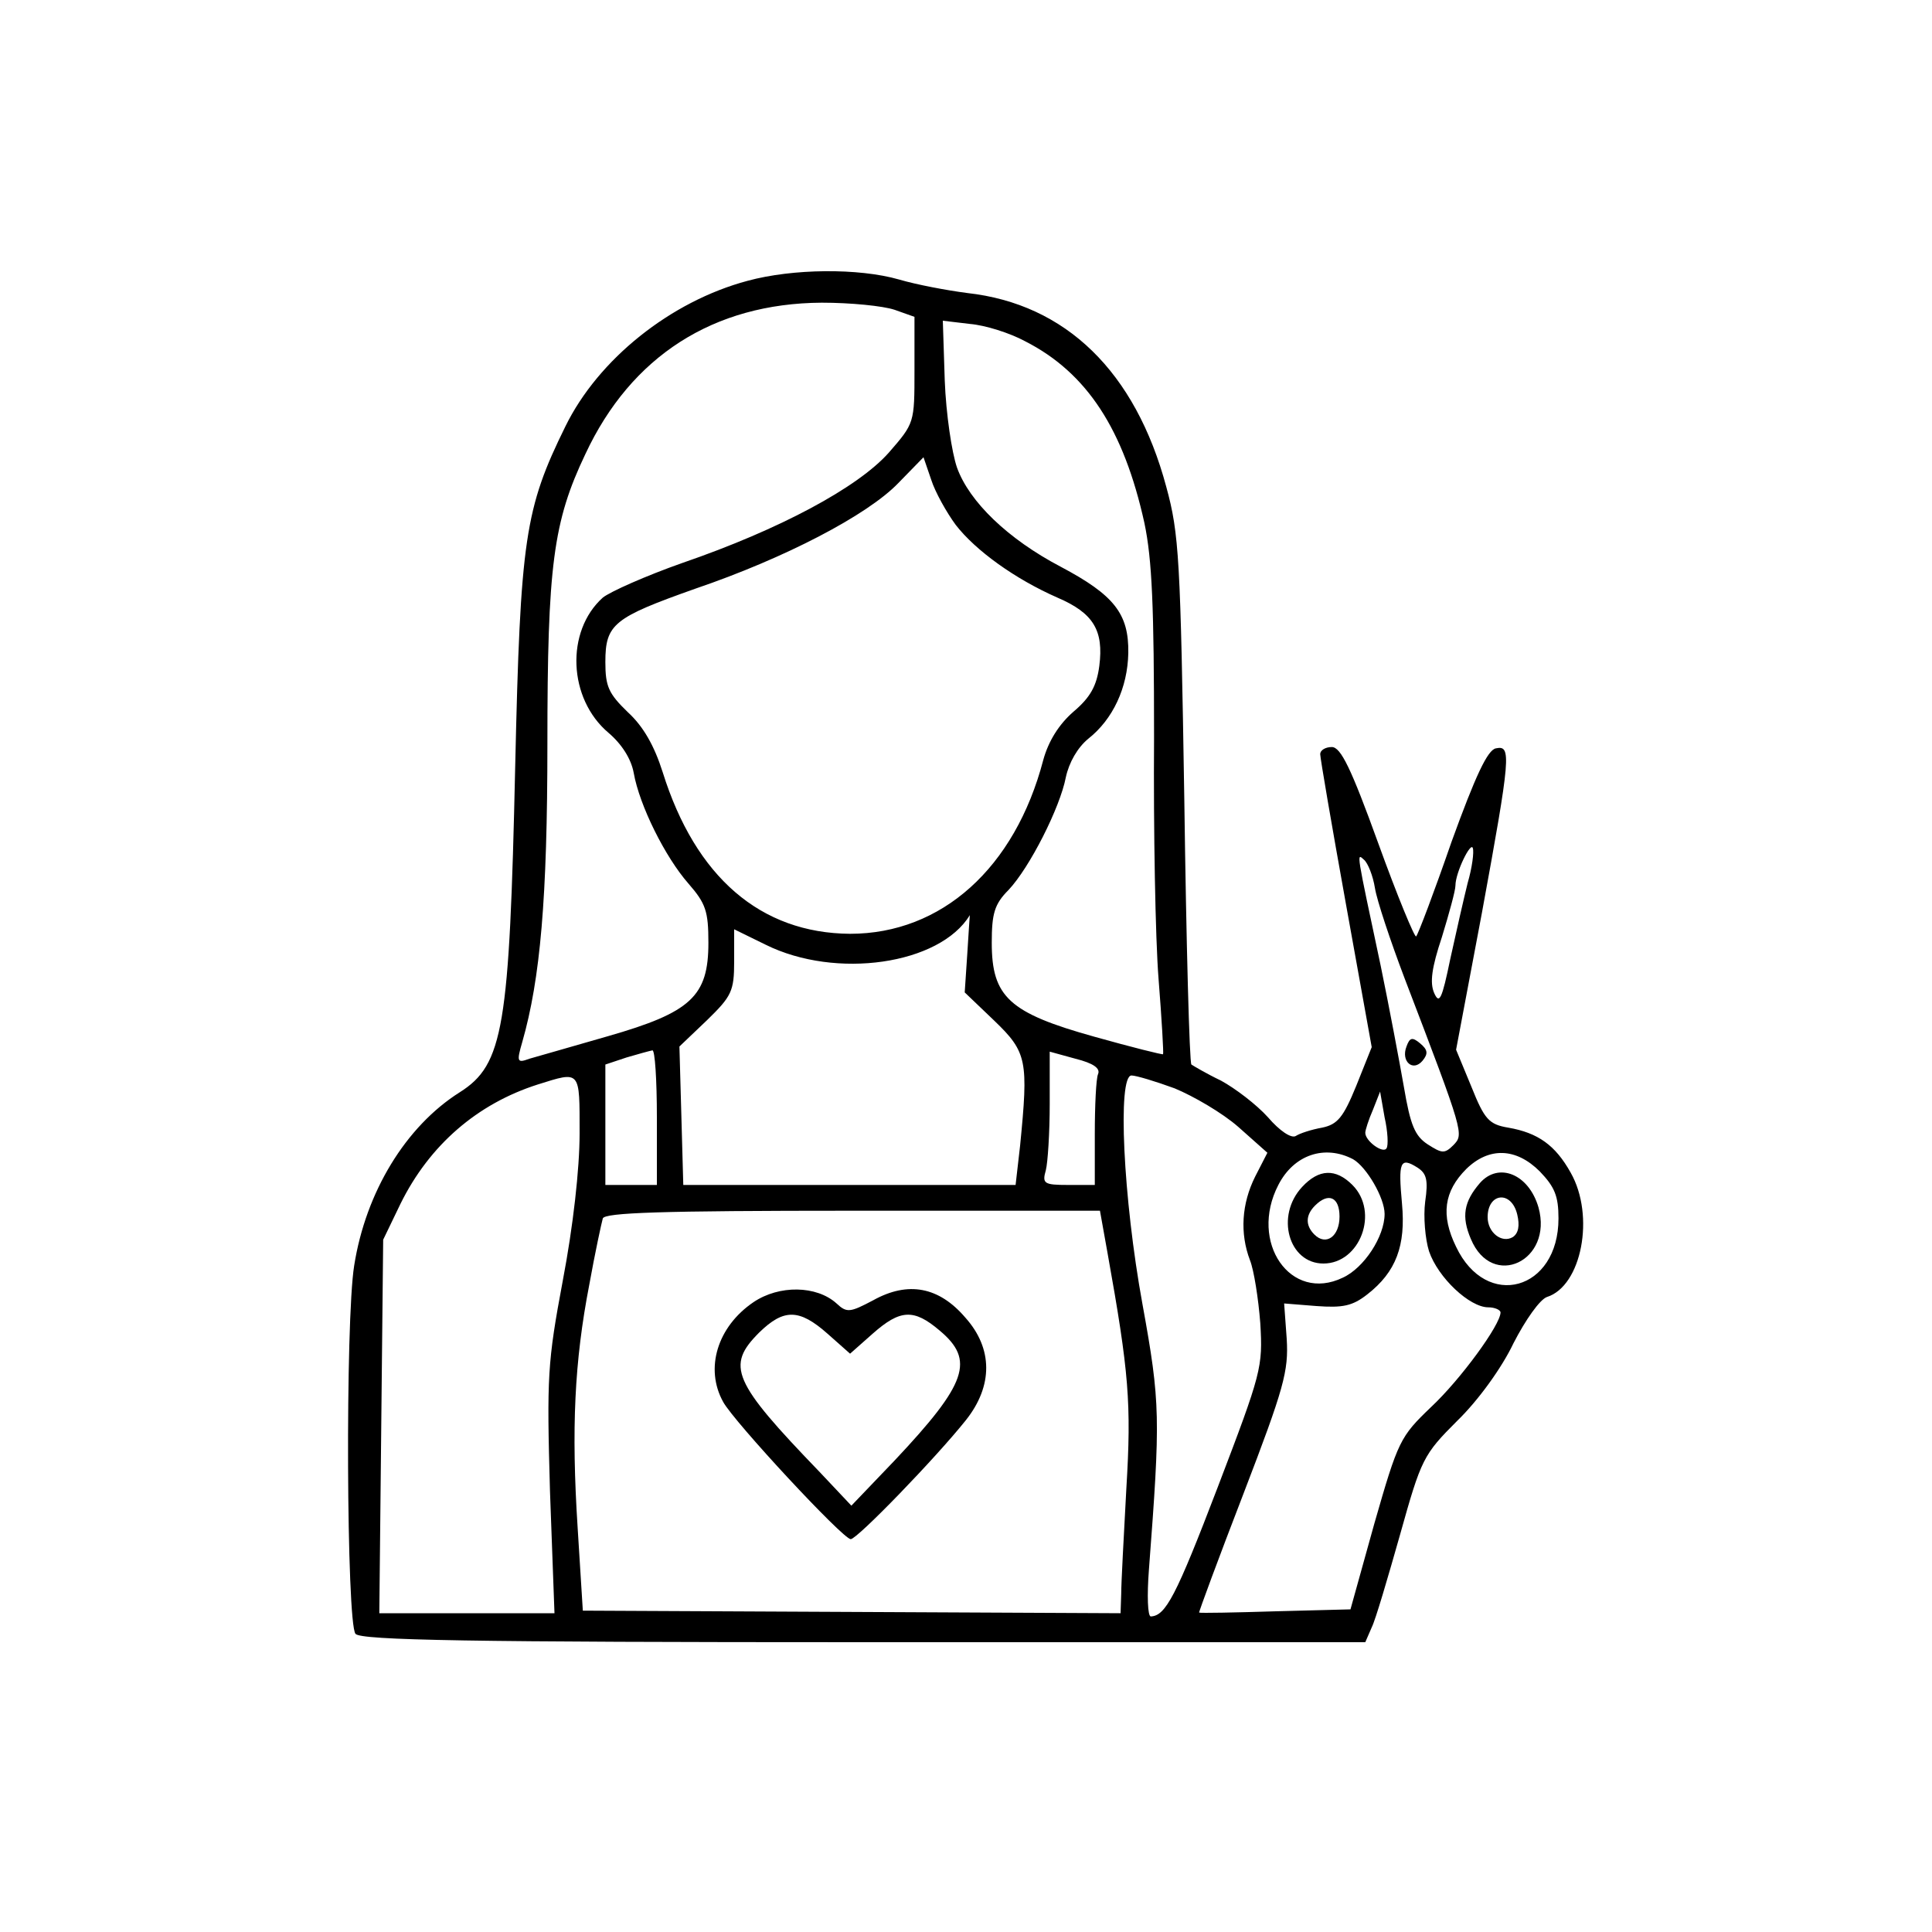 <?xml version="1.0" standalone="no"?>
<!DOCTYPE svg PUBLIC "-//W3C//DTD SVG 20010904//EN"
 "http://www.w3.org/TR/2001/REC-SVG-20010904/DTD/svg10.dtd">
<svg version="1.0" xmlns="http://www.w3.org/2000/svg"
 width="300pt" height="300pt" viewBox="0 0 300 300"
 preserveAspectRatio="xMidYMid meet">
<g transform="translate(0,300) scale(0.1,-0.1)"
fill="#000000" stroke="none">
<path d="M1161 2564 c-120 -32 -232 -122 -283 -226 -63 -128 -70 -174 -78
-528 -9 -405 -18 -463 -86 -506 -84 -53 -146 -155 -164 -269 -14 -86 -12 -555
2 -572 8 -10 178 -13 789 -13 l779 0 10 23 c6 12 25 77 44 144 33 118 36 124
89 177 32 31 69 82 87 120 19 37 41 68 52 72 54 17 75 126 37 193 -24 43 -51
62 -97 70 -30 5 -37 13 -57 63 l-24 58 40 212 c45 245 46 261 22 256 -13 -2
-32 -43 -69 -145 -27 -78 -52 -144 -55 -147 -2 -3 -29 62 -59 145 -42 116 -58
149 -72 149 -10 0 -18 -5 -18 -11 0 -6 18 -111 40 -233 l40 -222 -24 -60 c-20
-49 -29 -60 -53 -65 -17 -3 -35 -9 -41 -13 -7 -4 -25 8 -43 29 -18 20 -51 45
-73 57 -23 11 -43 23 -46 25 -3 3 -8 188 -11 411 -6 374 -8 413 -28 486 -48
179 -156 284 -309 301 -31 4 -79 13 -106 21 -63 18 -165 17 -235 -2z m228 -45
l31 -11 0 -83 c0 -82 0 -82 -40 -128 -48 -54 -169 -119 -320 -171 -57 -20
-113 -45 -124 -54 -58 -52 -54 -157 9 -210 20 -17 35 -40 39 -62 9 -51 49
-131 85 -172 27 -31 31 -43 31 -92 0 -83 -27 -108 -156 -145 -56 -16 -111 -32
-122 -35 -19 -7 -20 -5 -11 26 28 98 39 223 39 463 0 277 9 345 59 450 71 152
199 234 367 235 45 0 95 -5 113 -11z m203 -49 c96 -49 153 -137 185 -282 12
-57 15 -131 15 -333 -1 -143 2 -312 7 -375 5 -63 8 -116 7 -117 -1 -1 -49 11
-106 27 -133 37 -160 62 -160 146 0 45 4 60 26 82 33 35 80 128 89 175 5 23
18 46 35 60 38 30 61 79 62 133 1 61 -22 90 -105 134 -82 43 -142 101 -161
154 -8 23 -17 83 -19 135 l-3 93 42 -5 c24 -2 62 -14 86 -27z m-108 -285 c31
-40 92 -84 158 -113 56 -24 72 -51 65 -106 -4 -31 -14 -49 -40 -71 -23 -20
-39 -46 -47 -75 -44 -168 -158 -270 -300 -270 -139 1 -240 88 -291 251 -13 41
-30 71 -54 93 -30 29 -35 40 -35 78 0 59 13 69 140 114 138 47 267 114 315
164 l39 40 12 -35 c6 -19 24 -51 38 -70z m795 -556 c-6 -24 -18 -77 -27 -118
-13 -63 -17 -71 -25 -53 -7 16 -4 39 12 87 11 36 21 72 21 80 0 20 24 69 27
58 2 -6 -1 -30 -8 -54z m-144 -8 c3 -19 24 -82 46 -140 93 -243 92 -242 76
-259 -14 -14 -18 -13 -40 1 -20 13 -27 30 -37 89 -7 40 -23 125 -36 188 -38
179 -38 176 -26 165 6 -5 14 -25 17 -44z m-633 -102 l-4 -60 46 -44 c51 -49
53 -62 40 -194 l-7 -61 -258 0 -258 0 -3 108 -3 107 43 41 c38 37 42 45 42 91
l0 50 49 -24 c109 -54 270 -31 317 46 0 1 -2 -26 -4 -60z m-482 -254 l0 -105
-40 0 -40 0 0 94 0 93 33 11 c17 5 35 10 40 11 4 1 7 -46 7 -104z m685 67 c-3
-7 -5 -49 -5 -93 l0 -79 -41 0 c-38 0 -41 2 -35 23 3 12 6 58 6 103 l0 81 40
-11 c28 -7 39 -15 35 -24z m-805 -92 c0 -55 -10 -144 -26 -228 -24 -128 -25
-150 -20 -327 l7 -190 -136 0 -136 0 3 290 3 290 27 56 c45 91 119 155 213
185 67 21 65 23 65 -76z m924 70 c29 -12 74 -38 99 -60 l45 -40 -19 -37 c-21
-42 -24 -88 -8 -130 6 -15 13 -59 16 -98 4 -68 2 -76 -66 -254 -65 -170 -81
-200 -104 -201 -5 0 -6 33 -3 72 18 237 18 259 -10 413 -30 164 -39 355 -17
355 7 0 37 -9 67 -20z m329 -93 c-5 -9 -33 11 -33 24 0 4 5 20 12 36 l11 28 7
-40 c5 -22 6 -44 3 -48z m-52 -17 c21 -12 49 -60 49 -85 0 -35 -32 -84 -65
-99 -81 -39 -146 55 -100 144 24 47 72 63 116 40z m290 -19 c23 -24 29 -38 29
-73 0 -112 -112 -143 -159 -44 -24 49 -19 86 16 121 35 34 77 33 114 -4z
m-178 -47 c-3 -23 0 -58 6 -77 14 -41 63 -87 92 -87 10 0 19 -4 19 -8 0 -19
-62 -104 -108 -147 -48 -46 -51 -52 -88 -181 l-37 -133 -116 -3 c-64 -2 -117
-3 -119 -2 -1 0 30 84 69 185 63 164 70 190 67 240 l-4 55 50 -4 c41 -3 56 0
79 18 45 35 60 76 54 141 -6 65 -3 73 24 56 14 -9 17 -19 12 -53z m-493 -81
c33 -184 37 -232 29 -364 -4 -74 -8 -147 -8 -164 l-1 -30 -417 2 -418 2 -8
128 c-10 155 -5 259 18 378 9 50 19 96 21 103 3 9 89 12 388 12 l384 0 12 -67z"/>
<path d="M2184 1375 c-9 -23 10 -40 25 -22 9 11 8 17 -4 27 -12 10 -16 9 -21
-5z"/>
<path d="M2022 1157 c-42 -45 -21 -119 33 -119 57 0 87 80 45 122 -26 26 -52
25 -78 -3z m58 -46 c0 -31 -21 -46 -39 -28 -14 14 -14 30 1 45 21 21 38 13 38
-17z"/>
<path d="M2298 1163 c-25 -29 -29 -52 -14 -87 33 -79 128 -34 105 49 -15 52
-62 71 -91 38z m58 -49 c4 -17 2 -29 -7 -35 -17 -10 -39 7 -39 31 0 38 37 42
46 4z"/>
<path d="M1170 978 c-56 -38 -76 -103 -47 -155 17 -31 186 -213 198 -213 10 0
132 126 179 185 42 53 42 111 -1 159 -41 48 -89 57 -143 27 -36 -19 -41 -20
-57 -5 -31 28 -89 29 -129 2z m115 -49 l35 -31 35 31 c43 38 64 39 104 5 55
-46 43 -82 -70 -202 l-67 -70 -49 52 c-136 141 -146 165 -94 217 38 37 62 37
106 -2z"/>
</g>
</svg>
